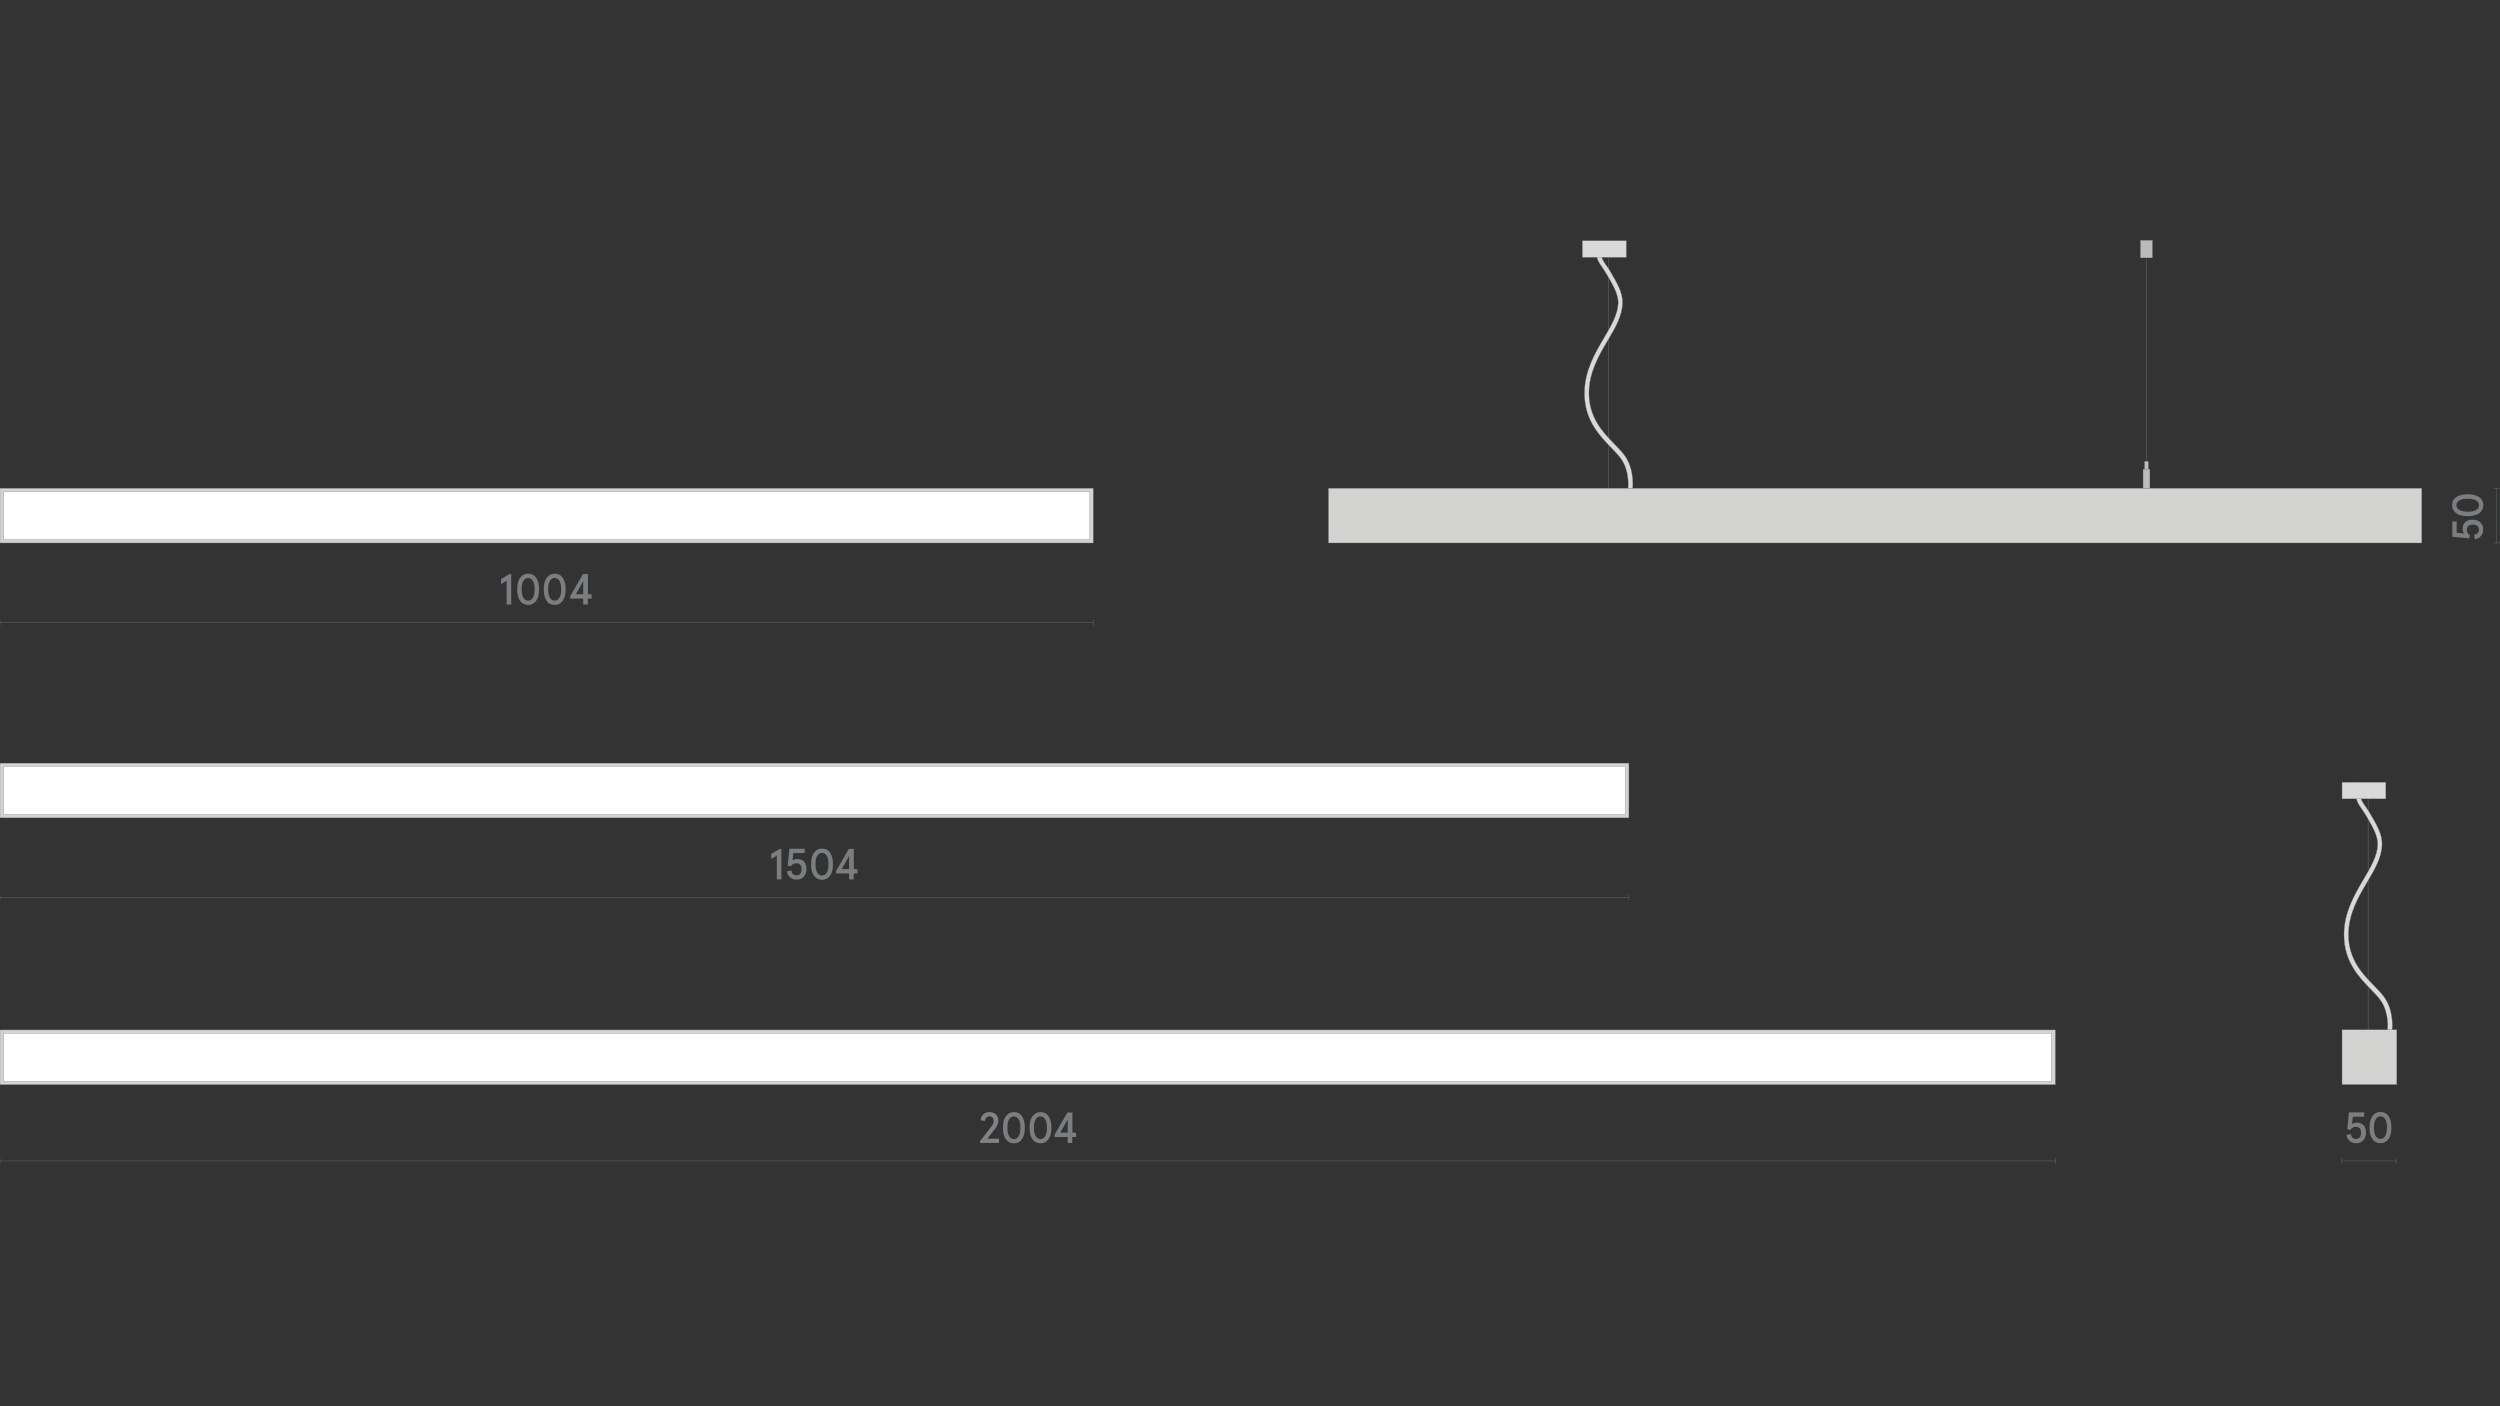 <?xml version="1.0" encoding="utf-8"?>
<!-- Generator: Adobe Illustrator 25.2.3, SVG Export Plug-In . SVG Version: 6.00 Build 0)  -->
<svg version="1.1" id="Слой_1" xmlns="http://www.w3.org/2000/svg" xmlns:xlink="http://www.w3.org/1999/xlink" x="0px" y="0px"
	 viewBox="0 0 1920 1080" style="enable-background:new 0 0 1920 1080;" xml:space="preserve">
<rect x="0" y="0" width="1920" height="1080" fill="#333333" stroke="none"/>
<style type="text/css">
	.st0{fill:none;stroke:#868686;stroke-width:0.25;stroke-miterlimit:10;}
	.st1{fill:#D9D9D9;stroke:#878787;stroke-width:0.25;stroke-miterlimit:10;}
	.st2{fill:none;stroke:#7B7E80;stroke-width:0.25;stroke-linejoin:bevel;stroke-miterlimit:10;}
	.st3{fill:#D3D3D2;stroke:#808285;stroke-width:0.256;stroke-miterlimit:10;}
	.st4{fill:#D3D3D2;stroke:#808285;stroke-width:0.25;stroke-miterlimit:10;}
	.st5{fill:#7B7E80;}
	.st6{fill:#FFFFFF;stroke:#808285;stroke-width:0.256;stroke-miterlimit:10;}
	.st7{fill:#BDBBBA;stroke:#928E8D;stroke-width:0.25;stroke-miterlimit:10;}
	.st8{fill:#808285;}
</style>
<line class="st0" x1="1235.4" y1="375" x2="1235.4" y2="197.6"/>
<path class="st1" d="M1253,375h-1.8h-0.9l0.1-0.9c0.1-0.5,1.1-12.7-5.5-21.9c-1.9-2.6-4.6-5.4-7.4-8.3c-9.2-9.5-20.6-21.3-20.6-41.9
	c0-17.1,8-30.6,15-42.5c5.5-9.3,10.7-18.1,10.9-26.9c0.1-6.6-3.9-13.5-8.5-21.4c-6.3-10.7-8.9-9.3-8.9-25.7h3.4
	c0,15.3,2.3,13.4,8.3,23.7c4.9,8.4,9.2,15.7,9,23.5c-0.2,9.8-5.6,19.1-11.4,28.8c-6.8,11.5-14.4,24.5-14.4,40.4
	c0,19,10.8,30.2,19.6,39.2c3,3,5.7,5.9,7.8,8.7c7.3,10.2,6.3,23,6.2,24.4l-0.1,0.7L1253,375z"/>
<line class="st2" x1="1917.5" y1="417" x2="1917.5" y2="375"/>
<polygon class="st3" points="839.6,417 839.6,375 0,375 0,417 0,417 "/>
<polygon class="st3" points="1251,628.1 1251,586.1 0,586.1 0,628.1 0,628.1 "/>
<polygon class="st3" points="1578.5,833 1578.5,791 0,791 0,833 0,833 "/>
<polygon class="st4" points="1840.7,832.9 1840.7,790.9 1798.7,790.9 1798.7,832.9 1798.7,832.9 "/>
<line class="st2" x1="1798.6" y1="891.6" x2="1840.6" y2="891.6"/>
<path class="st5" d="M1802.1,871.6l3.4-0.6c0.4,2.5,1.7,3.7,3.9,3.7c1.3,0,2.2-0.4,2.9-1.2c0.7-0.8,1-2,1-3.5s-0.3-2.6-1-3.4
	s-1.7-1.2-2.9-1.2c-1.7,0-3.2,0.8-4.4,2.4l-2.3-0.5l1.3-13h11.7v3.3h-8.7l-0.6,5.7c1-0.7,2.2-1.1,3.7-1.1c2.2,0,4,0.7,5.2,2.1
	s1.8,3.3,1.8,5.7s-0.7,4.3-2.1,5.8s-3.2,2.2-5.4,2.2c-2,0-3.7-0.6-5-1.7C1803.1,875.1,1802.3,873.5,1802.1,871.6z"/>
<path class="st5" d="M1822,874.8c-1.5-2.1-2.2-5-2.2-8.8s0.7-6.7,2.2-8.8s3.5-3.2,6.2-3.2s4.8,1.1,6.2,3.2c1.5,2.1,2.2,5,2.2,8.8
	s-0.7,6.7-2.2,8.8s-3.6,3.2-6.2,3.2S1823.4,876.9,1822,874.8z M1831.9,872.4c0.8-1.5,1.3-3.6,1.3-6.4c0-2.8-0.4-4.9-1.3-6.4
	s-2.1-2.3-3.7-2.3s-2.8,0.8-3.7,2.3s-1.3,3.6-1.3,6.4c0,2.8,0.4,4.9,1.3,6.4s2.1,2.3,3.7,2.3S1831,873.9,1831.9,872.4z"/>
<line class="st2" x1="1798.6" y1="894.1" x2="1798.6" y2="889.4"/>
<line class="st2" x1="1840.6" y1="893.9" x2="1840.6" y2="889.2"/>
<line class="st2" x1="0" y1="891.6" x2="1578.5" y2="891.6"/>
<path class="st5" d="M604.37,669.15l3.4-0.6c0.4,2.5,1.7,3.7,3.9,3.7c1.3,0,2.2-0.4,2.9-1.2s1-2,1-3.5s-0.3-2.6-1-3.4
	c-0.7-0.8-1.7-1.2-2.9-1.2c-1.7,0-3.2,0.8-4.4,2.4l-2.3-0.5l1.3-13h11.7v3.3h-8.7l-0.6,5.7c1-0.7,2.2-1.1,3.7-1.1
	c2.2,0,4,0.7,5.2,2.1s1.8,3.3,1.8,5.7s-0.7,4.3-2.1,5.8c-1.4,1.5-3.2,2.2-5.4,2.2c-2,0-3.7-0.6-5-1.7
	C605.37,672.65,604.57,671.05,604.37,669.15z"/>
<line class="st2" x1="0" y1="894.2" x2="0" y2="889.5"/>
<line class="st2" x1="1578.5" y1="894" x2="1578.5" y2="889.3"/>
<line class="st2" x1="0" y1="689.2" x2="1251" y2="689.2"/>
<path class="st5" d="M596.6,675.4v-18.3l-4.3,2.6v-3.9l6.4-3.8h1.4v23.4H596.6z"/>
<path class="st5" d="M652.12,675.4v-4.6h-10.1v-1.7l9.9-17.1h3.8v15.5h2.8v3.3h-2.9v4.6H652.12z M646.42,667.5h5.7v-10.2
	L646.42,667.5z"/>
<path class="st5" d="M447.93,464.3v-4.6h-10.1V458l9.9-17.1h3.8v15.5h2.8v3.3h-2.9v4.6H447.93z M442.23,456.4h5.7v-10.2
	L442.23,456.4z"/>
<path class="st5" d="M625.1,672.5c-1.5-2.1-2.2-5-2.2-8.8s0.7-6.7,2.2-8.8s3.6-3.2,6.2-3.2c2.7,0,4.8,1.1,6.2,3.2
	c1.5,2.1,2.2,5,2.2,8.8s-0.7,6.7-2.2,8.8s-3.6,3.2-6.2,3.2C628.6,675.6,626.6,674.6,625.1,672.5z M635,670.1
	c0.8-1.5,1.3-3.6,1.3-6.4c0-2.8-0.4-4.9-1.3-6.4c-0.9-1.5-2.1-2.3-3.7-2.3c-1.6,0-2.8,0.8-3.7,2.3s-1.3,3.6-1.3,6.4
	c0,2.8,0.4,4.9,1.3,6.4c0.9,1.5,2.1,2.3,3.7,2.3C632.9,672.4,634.2,671.6,635,670.1z"/>
<line class="st2" x1="0" y1="691.8" x2="0" y2="687.1"/>
<line class="st2" x1="1251" y1="691.6" x2="1251" y2="686.9"/>
<line class="st2" x1="0" y1="478.1" x2="839.6" y2="478.1"/>
<path class="st5" d="M389.1,464.2V446l-4.3,2.6v-3.9l6.4-3.8h1.4v23.4h-3.5V464.2z"/>
<path class="st5" d="M399.4,461.4c-1.5-2.1-2.2-5-2.2-8.8s0.7-6.7,2.2-8.8c1.5-2.1,3.6-3.2,6.2-3.2c2.7,0,4.8,1.1,6.2,3.2
	c1.5,2.1,2.2,5,2.2,8.8s-0.7,6.7-2.2,8.8c-1.5,2.1-3.6,3.2-6.2,3.2C403,464.5,400.9,463.5,399.4,461.4z M409.3,459
	c0.8-1.5,1.3-3.6,1.3-6.4s-0.4-4.9-1.3-6.4s-2.1-2.3-3.7-2.3s-2.8,0.8-3.7,2.3s-1.3,3.6-1.3,6.4s0.4,4.9,1.3,6.4
	c0.8,1.5,2.1,2.3,3.7,2.3S408.5,460.5,409.3,459z"/>
<path class="st5" d="M419.8,461.4c-1.5-2.1-2.2-5-2.2-8.8s0.7-6.7,2.2-8.8c1.5-2.1,3.6-3.2,6.2-3.2c2.7,0,4.8,1.1,6.2,3.2
	c1.5,2.1,2.2,5,2.2,8.8s-0.7,6.7-2.2,8.8c-1.5,2.1-3.6,3.2-6.2,3.2C423.3,464.5,421.2,463.5,419.8,461.4z M429.7,459
	c0.8-1.5,1.3-3.6,1.3-6.4s-0.4-4.9-1.3-6.4s-2.1-2.3-3.7-2.3s-2.8,0.8-3.7,2.3s-1.3,3.6-1.3,6.4s0.4,4.9,1.3,6.4
	c0.8,1.5,2.1,2.3,3.7,2.3S428.8,460.5,429.7,459z"/>
<line class="st2" x1="0" y1="480.6" x2="0" y2="476"/>
<line class="st2" x1="839.6" y1="480.4" x2="839.6" y2="475.8"/>
<polygon class="st6" points="1248.2,625.5 1248.2,588.7 2.9,588.7 2.9,625.5 2.9,625.5 "/>
<polygon class="st6" points="836.9,414.4 836.9,377.6 2.9,377.6 2.9,414.4 2.9,414.4 "/>
<polygon class="st4" points="1859.9,417 1859.9,375 1020.3,375 1020.3,417 1020.3,417 "/>
<polygon class="st6" points="1575.4,830.4 1575.4,793.6 2.9,793.6 2.9,830.4 2.9,830.4 "/>
<path class="st5" d="M1900.7,414.1l-0.6-3.4c2.5-0.4,3.7-1.7,3.7-3.9c0-1.3-0.4-2.2-1.2-2.9c-0.8-0.7-2-1-3.5-1s-2.6,0.3-3.4,1
	s-1.2,1.7-1.2,2.9c0,1.7,0.8,3.2,2.4,4.4l-0.5,2.3l-13-1.3v-11.7h3.3v8.7l5.7,0.6c-0.7-1-1.1-2.2-1.1-3.7c0-2.2,0.7-4,2.1-5.2
	s3.3-1.8,5.7-1.8c2.4,0,4.3,0.7,5.8,2.1s2.2,3.2,2.2,5.4c0,2-0.6,3.7-1.7,5C1904.2,413.1,1902.7,413.9,1900.7,414.1z"/>
<path class="st5" d="M1904,394.2c-2.1,1.5-5,2.2-8.8,2.2s-6.7-0.7-8.8-2.2c-2.1-1.5-3.2-3.6-3.2-6.2c0-2.7,1.1-4.8,3.2-6.2
	c2.1-1.5,5-2.2,8.8-2.2s6.7,0.7,8.8,2.2c2.1,1.5,3.2,3.6,3.2,6.2C1907.1,390.7,1906.1,392.8,1904,394.2z M1901.6,384.3
	c-1.5-0.8-3.6-1.3-6.4-1.3s-4.9,0.4-6.4,1.3c-1.5,0.8-2.3,2.1-2.3,3.7s0.8,2.8,2.3,3.7c1.5,0.8,3.6,1.3,6.4,1.3s4.9-0.4,6.4-1.3
	s2.3-2.1,2.3-3.7C1903.8,386.4,1903.1,385.2,1901.6,384.3z"/>
<line class="st2" x1="1920" y1="417" x2="1915.3" y2="417"/>
<line class="st2" x1="1919.8" y1="375" x2="1915.1" y2="375"/>
<polygon class="st1" points="1215.3,185.4 1215.3,197.1 1215.3,197.6 1216,197.6 1248.3,197.6 1249,197.6 1249,197.1 1249,185.4 
	1249,184.9 1248.3,184.9 1216,184.9 1215.3,184.9 "/>
<line class="st0" x1="1818.7" y1="790.9" x2="1818.7" y2="613.5"/>
<path class="st1" d="M1836.3,790.9h-1.8h-0.9l0.1-0.9c0.1-0.5,1.1-12.7-5.5-21.9c-1.9-2.6-4.6-5.4-7.4-8.3
	c-9.2-9.5-20.6-21.3-20.6-41.9c0-17.1,8-30.6,15-42.5c5.5-9.3,10.7-18.1,10.9-26.9c0.1-6.6-3.9-13.5-8.5-21.4
	c-6.3-10.7-8.9-9.3-8.9-25.7h3.4c0,15.3,2.3,13.4,8.3,23.7c4.9,8.4,9.2,15.7,9,23.5c-0.2,9.8-5.6,19.1-11.4,28.8
	c-6.8,11.5-14.4,24.5-14.4,40.4c0,19,10.8,30.2,19.6,39.2c3,3,5.7,5.9,7.8,8.7c7.3,10.2,6.3,23,6.2,24.4l-0.1,0.7L1836.3,790.9z"/>
<polygon class="st1" points="1798.7,601.4 1798.7,613 1798.7,613.5 1799.4,613.5 1831.7,613.5 1832.3,613.5 1832.3,613 
	1832.3,601.4 1832.3,600.8 1831.7,600.8 1799.4,600.8 1798.7,600.8 "/>
<line class="st0" x1="1648.5" y1="184.6" x2="1648.5" y2="354.4"/>
<rect x="1643.9" y="184.6" class="st7" width="9.1" height="13.4"/>
<rect x="1647.1" y="354.4" class="st7" width="2.8" height="6"/>
<rect x="1645.9" y="360.4" class="st7" width="5.2" height="14.6"/>
<path class="st5" d="M820,877.8v-4.6h-10.1v-1.7l9.9-17.1h3.8v15.5h2.8v3.3h-2.9v4.6H820z M814.3,869.9h5.7v-10.2L814.3,869.9z"/>
<path class="st5" d="M772.47,874.9c-1.5-2.1-2.2-5-2.2-8.8s0.7-6.7,2.2-8.8s3.6-3.2,6.2-3.2c2.7,0,4.8,1.1,6.2,3.2
	c1.5,2.1,2.2,5,2.2,8.8s-0.7,6.7-2.2,8.8c-1.5,2.1-3.6,3.2-6.2,3.2C776.07,878,773.97,877,772.47,874.9z M782.37,872.5
	c0.8-1.5,1.3-3.6,1.3-6.4s-0.4-4.9-1.3-6.4c-0.9-1.5-2.1-2.3-3.7-2.3c-1.6,0-2.8,0.8-3.7,2.3s-1.3,3.6-1.3,6.4s0.4,4.9,1.3,6.4
	c0.8,1.5,2.1,2.3,3.7,2.3C780.27,874.8,781.57,874,782.37,872.5z"/>
<path class="st5" d="M792.87,874.9c-1.5-2.1-2.2-5-2.2-8.8s0.7-6.7,2.2-8.8s3.6-3.2,6.2-3.2c2.7,0,4.8,1.1,6.2,3.2
	c1.5,2.1,2.2,5,2.2,8.8s-0.7,6.7-2.2,8.8c-1.5,2.1-3.6,3.2-6.2,3.2C796.37,878,794.27,877,792.87,874.9z M802.77,872.5
	c0.8-1.5,1.3-3.6,1.3-6.4s-0.4-4.9-1.3-6.4c-0.9-1.5-2.1-2.3-3.7-2.3c-1.6,0-2.8,0.8-3.7,2.3s-1.3,3.6-1.3,6.4s0.4,4.9,1.3,6.4
	c0.8,1.5,2.1,2.3,3.7,2.3C800.67,874.8,801.87,874,802.77,872.5z"/>
<path class="st8" d="M752.67,877.8v-1.41l8.4-10.88c0.8-1,1.35-1.84,1.64-2.5c0.29-0.66,0.43-1.39,0.43-2.19
	c0-1.07-0.28-1.91-0.85-2.53c-0.57-0.61-1.38-0.92-2.43-0.92c-0.94,0-1.71,0.32-2.33,0.95c-0.61,0.64-1,1.51-1.15,2.63l-3.31-0.63
	c0.13-1.81,0.84-3.3,2.13-4.47c1.28-1.17,2.86-1.76,4.74-1.76c2.08,0,3.73,0.6,4.96,1.81c1.23,1.2,1.84,2.81,1.84,4.82
	c0,1.88-0.76,3.81-2.28,5.79l-6.13,8h8.94v3.28H752.67z"/>
</svg>
